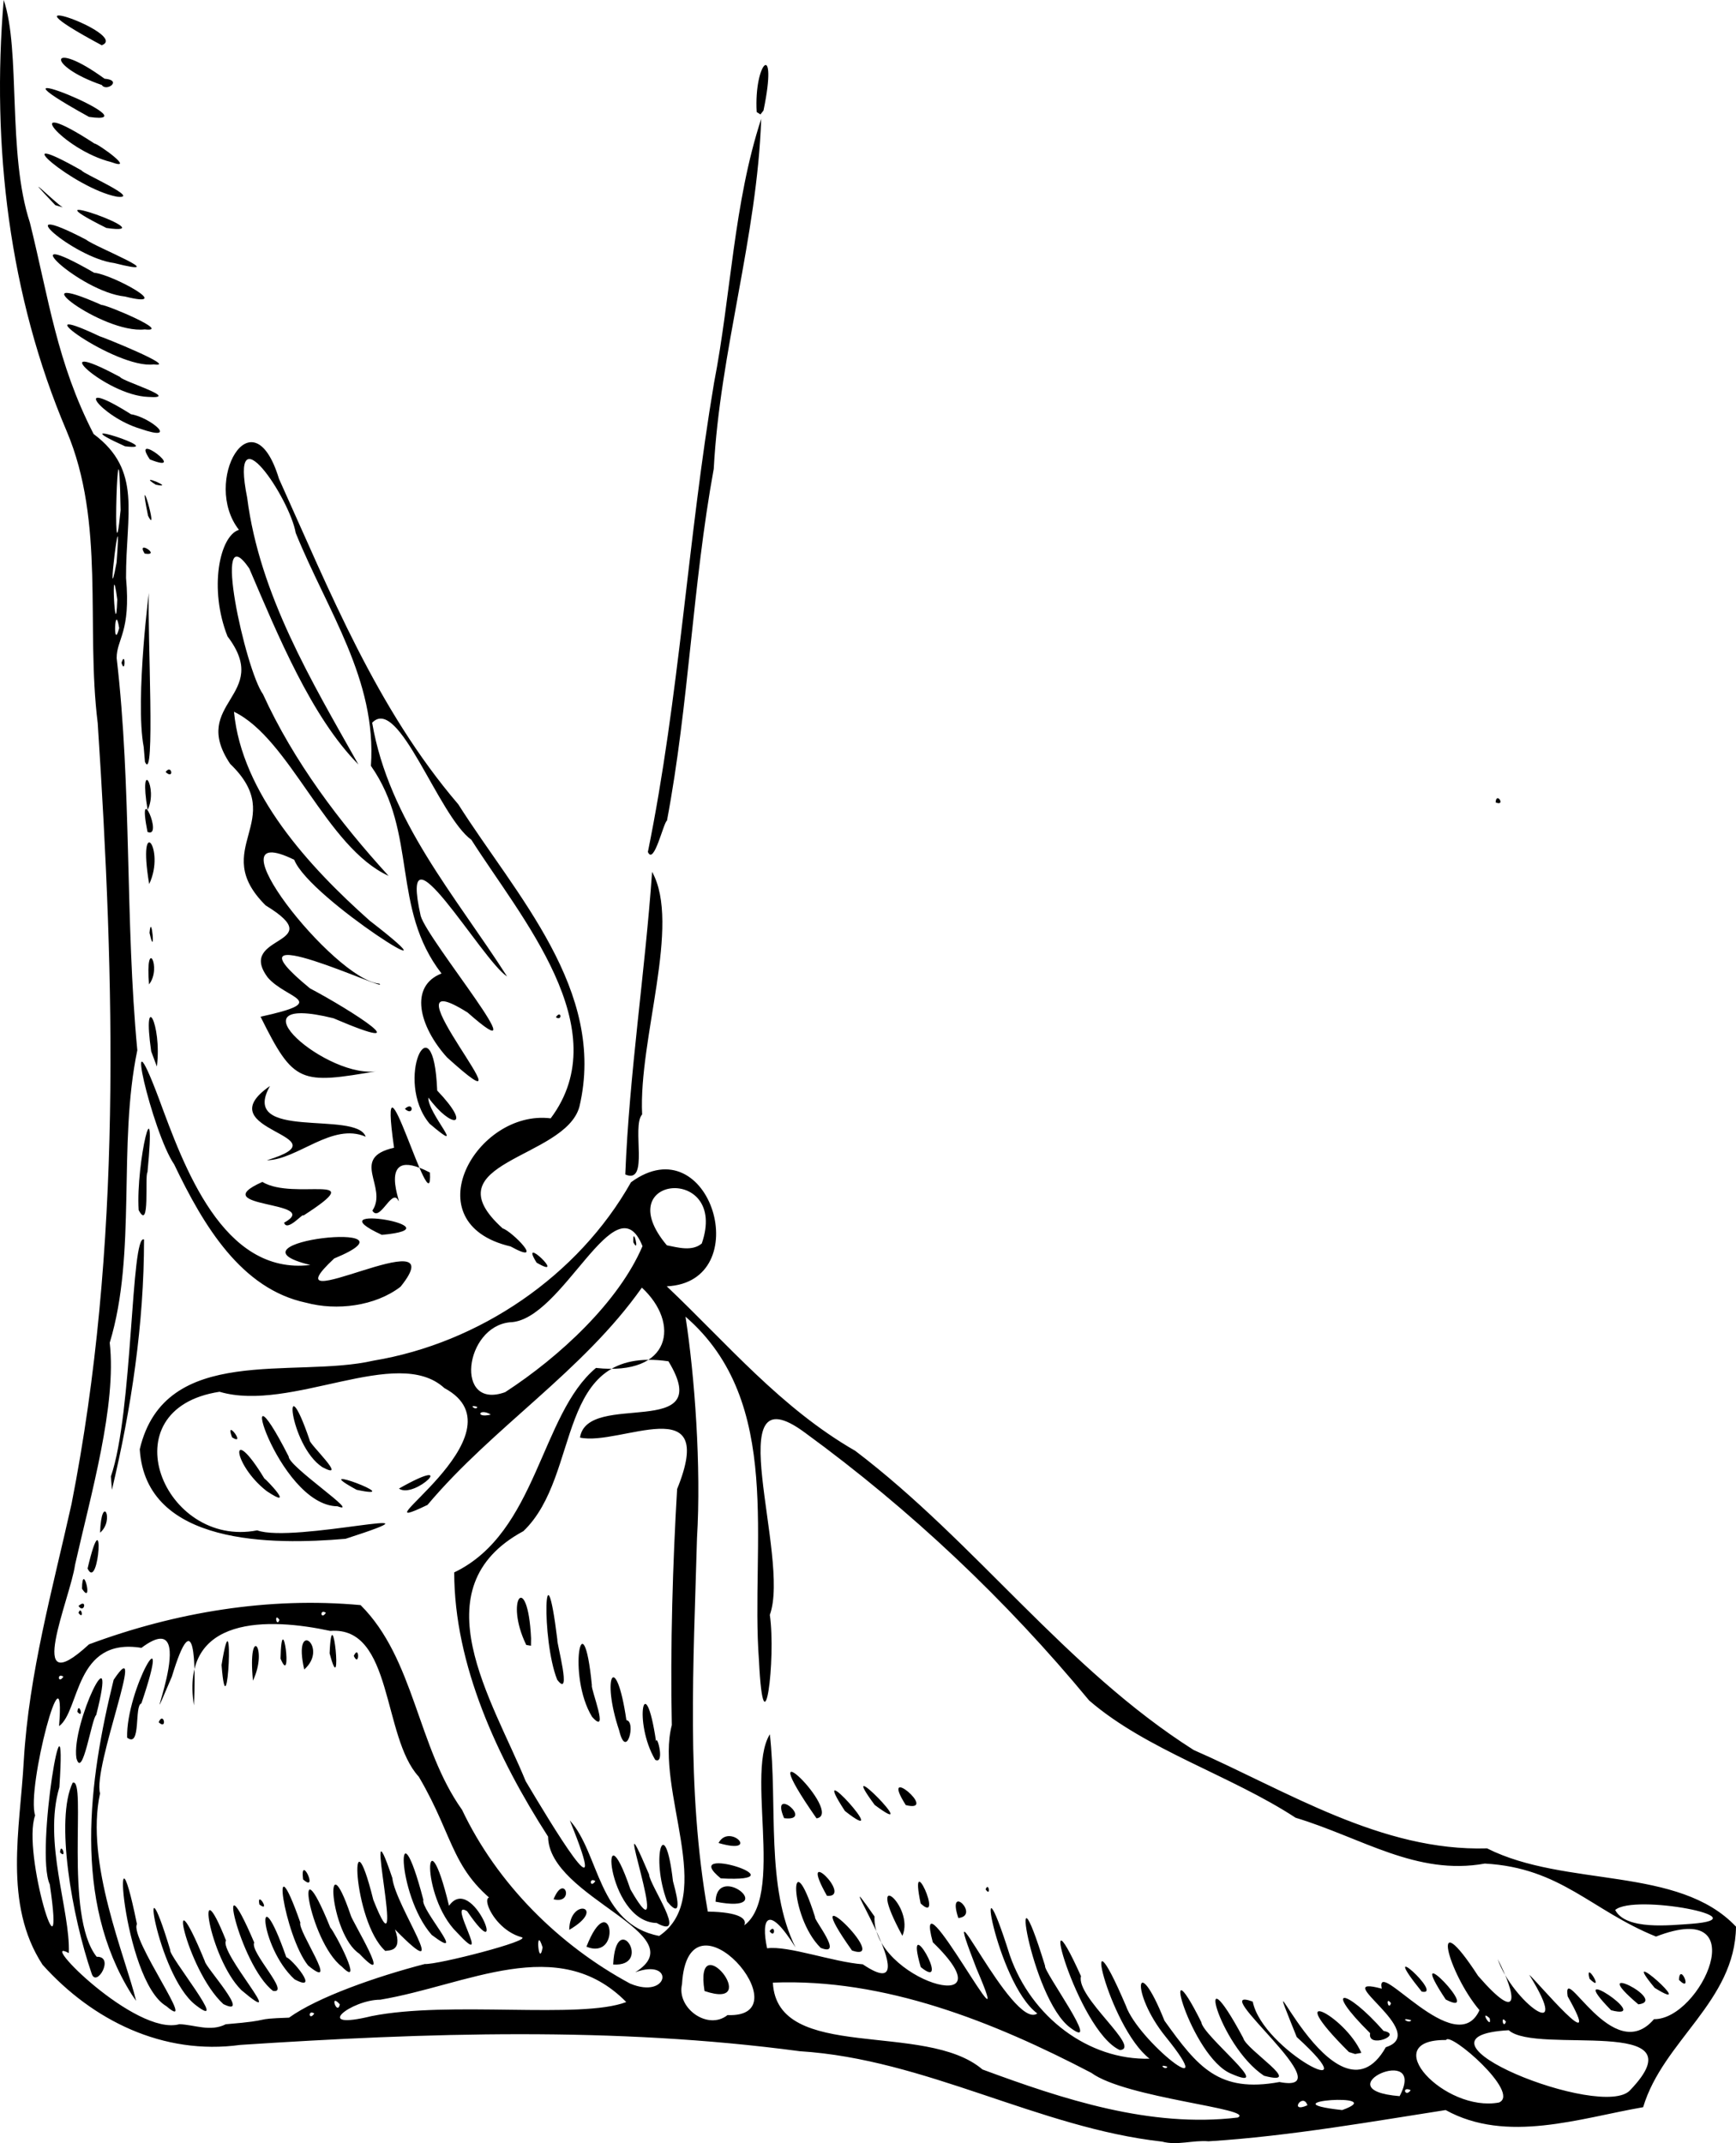 <?xml version="1.0" encoding="UTF-8" standalone="no"?>
<!-- Created with Inkscape (http://www.inkscape.org/) -->
<svg
   xmlns:dc="http://purl.org/dc/elements/1.1/"
   xmlns:cc="http://web.resource.org/cc/"
   xmlns:rdf="http://www.w3.org/1999/02/22-rdf-syntax-ns#"
   xmlns:svg="http://www.w3.org/2000/svg"
   xmlns="http://www.w3.org/2000/svg"
   xmlns:sodipodi="http://sodipodi.sourceforge.net/DTD/sodipodi-0.dtd"
   xmlns:inkscape="http://www.inkscape.org/namespaces/inkscape"
   width="704.536"
   height="869.728"
   id="svg2"
   sodipodi:version="0.32"
   inkscape:version="0.45.1"
   sodipodi:docbase="d:\temp"
   sodipodi:docname="talaria3.svg"
   inkscape:output_extension="org.inkscape.output.svg.inkscape"
   version="1.0">
  <defs
     id="defs4" />
  <sodipodi:namedview
     id="base"
     pagecolor="#ffffff"
     bordercolor="#666666"
     borderopacity="1.0"
     gridtolerance="10000"
     guidetolerance="10"
     objecttolerance="10"
     inkscape:pageopacity="0.0"
     inkscape:pageshadow="2"
     inkscape:zoom="0.35"
     inkscape:cx="358.82809"
     inkscape:cy="524.59687"
     inkscape:document-units="px"
     inkscape:current-layer="layer1"
     inkscape:window-width="748"
     inkscape:window-height="579"
     inkscape:window-x="92"
     inkscape:window-y="92" />
  <g
     inkscape:label="Layer 1"
     inkscape:groupmode="layer"
     id="layer1"
     transform="translate(-19.697,-27.844)">
    <path
       style="fill:#000000"
       d="M 491.347,896.965 C 441.344,891.42 395.388,863.467 344.28,860.278 C 268.915,850.22 192.746,852.771 117.184,857.721 C 85.943,862.013 57.21,847.783 36.948,825.159 C 20.936,800.532 27.857,769.937 29.34,742.49 C 31.428,706.938 41.002,672.883 48.708,638.284 C 69.284,533.823 66.252,426.699 59.352,321.3 C 54.447,281.846 62.483,239.911 46.73,202.752 C 23.35,147.866 16.219,86.841 21.198,27.844 C 28.178,48.235 22.592,90.111 31.829,118.182 C 39.571,149.436 42.787,174.989 57.688,203.971 C 77.576,218.805 70.728,236.452 70.844,262.385 C 72.851,284.508 67.031,287.074 67.044,294.916 C 73.19,347.648 70.455,401.606 75.425,454.048 C 67.407,492.561 75.281,536.37 64.228,572.764 C 67.086,598.133 56.588,634.22 50.154,662.89 C 48.265,676.472 29.152,719.732 55.826,695.151 C 90.81,682.136 128.717,675.79 166.049,679.239 C 187.97,701.101 189.041,736.801 207.217,762.312 C 221.487,792.37 246.605,817.298 275.41,832.819 C 291.286,839.49 293.686,822.357 277.512,828.234 C 302.586,812.692 242.36,798.111 242.135,773.195 C 221.597,741.3 204.055,703.431 204.034,665.964 C 237.688,649.853 239.05,601.738 261.57,582.983 C 292.32,586.368 295.781,564.772 280.19,550.396 C 256.11,584.544 219.912,606.822 193.193,638.573 C 161.228,653.905 234.553,609.677 200.041,591.158 C 180.866,573.545 137.803,601.236 108.799,592.658 C 63.107,599.627 86.164,656.329 124.07,648.896 C 138.895,654.311 206.478,637.28 159.94,652.325 C 130.574,654.857 78.837,655.181 76.418,615.98 C 86.604,572.779 138.982,587.426 171.197,580.038 C 214.245,572.91 254.369,545.607 275.776,507.634 C 308.12,483.969 326.886,548.15 290.296,549.866 C 315.023,573.316 336.559,599.229 366.804,616.637 C 415.683,653.754 452.103,704.982 504.125,738.031 C 542.207,754.747 580.317,779.234 623.202,777.958 C 655.107,794.006 700.874,784.96 724.233,809.724 C 723.882,840.056 694.632,855.97 686.548,882.995 C 660.848,887.436 631.204,897.854 606.396,884.157 C 579.409,888.324 543.025,894.821 510.164,896.832 C 503.891,896.28 497.508,898.631 491.347,896.965 z M 522.025,887.191 C 529.391,883.602 476.663,879.377 462.593,869.05 C 422.936,848.349 378.735,830.63 333.355,832.44 C 335.011,865.08 395.234,847.818 418.409,867.681 C 451.274,879.828 486.577,891.448 522.025,887.191 z M 564.404,884.157 C 584.606,876.935 532.092,880.637 564.404,884.157 z M 550.306,882.207 C 548.465,876.762 542.586,885.671 550.306,882.207 z M 628.043,881.091 C 637.026,877.253 608.034,852.136 606.591,855.728 C 578.026,855.424 606.029,885.25 628.043,881.091 L 628.043,881.091 z M 587.712,878.512 C 599.354,856.396 555.805,875.94 587.712,878.512 z M 681.308,876.046 C 710.631,845.449 643.248,861.88 631.996,851.759 C 585.096,854.353 670.294,888.585 681.308,876.046 z M 592.219,876.086 C 588.403,874.281 589.963,879.305 592.219,876.086 z M 538.955,872.781 C 566.246,878.086 508.057,832.783 528.103,840.145 C 532.098,860.11 577.462,883.16 545.96,854.52 C 526.866,806.802 561.489,895.283 582.115,858.65 C 600.669,852.787 558.008,828.857 580.469,834.897 C 577.609,821.214 610.548,864.676 620.129,843.618 C 607.319,828.513 599.422,798.769 619.559,829.698 C 637.237,850.026 634.994,837.319 627.502,822.877 C 633.56,840.323 658.503,858.456 640.311,829.241 C 643.185,831.555 671.487,865.476 655.916,838.017 C 653.722,823.058 674.258,866.895 690.948,847.276 C 710.016,847.492 732.367,798.011 691.767,813.748 C 665.469,803.119 653.227,785.844 622.304,784.124 C 594.586,789.146 572.274,773.615 545.503,765.527 C 519.104,748.274 485.109,738.128 461.714,717.938 C 428.115,677.234 389.151,640.467 346.455,609.311 C 310.517,582.617 340.723,659.79 332.117,683.2 C 334.706,700.713 329.647,741.264 327.707,701.624 C 324.196,654.791 338.105,596.936 297.901,562.178 C 301.618,586.1 304.325,623.202 302.563,652.024 C 301.189,702.529 298.086,753.675 306.951,803.614 C 332.976,804.029 317.779,814.608 315.725,811.611 C 341.42,807.732 321.386,748.917 332.134,731.662 C 335.376,760.639 330.321,793.461 342.55,818.164 C 331.266,800.095 328.441,806.568 331.015,818.509 C 339.6,817.341 357.559,824.053 369.851,825.012 C 399.409,844.953 352.863,774.571 374.618,805.597 C 373.307,831.386 431.306,848.023 398.266,816.054 C 389.405,783.458 434.564,869.998 415.964,826.662 C 398.702,782.159 430.559,852.295 440.674,844.953 C 423.88,832.552 413.931,771.887 429.528,821.369 C 438.239,846.438 461.528,863.976 486.229,863.316 C 469.429,850.278 457.09,796.061 476.591,841.732 C 481.63,856.249 516.115,883.27 492.689,854.306 C 478.305,836.478 480.662,818.843 492.289,847.899 C 505.823,866.772 514.338,877.284 538.955,872.781 z M 532.667,870.227 C 513.903,857.796 503.757,816.617 524.254,854.92 C 525.291,859.602 549.845,874.78 532.667,870.227 z M 519.43,869.448 C 502.965,862.779 489.155,812.277 507.249,848.497 C 507.758,853.941 537.954,877.497 519.43,869.448 z M 567.148,860.612 C 538.85,832.48 565.363,845.417 572.186,860.935 L 569.645,861.407 L 567.148,860.612 L 567.148,860.612 z M 474.189,859.814 C 456.833,852.073 439.144,787.035 458.402,829.815 C 456.21,838.313 483.215,859.102 474.189,859.814 z M 575.754,852.969 C 556.133,833.563 565.784,834.478 581.2,852.035 C 589.447,853.609 574.48,859.388 575.754,852.969 z M 454.157,850.816 C 437.827,839 428.225,774.728 443.822,825.626 C 442.958,827.617 467.328,860.722 454.157,850.816 z M 673.541,843.645 C 652.774,822.414 691.622,848.361 673.541,843.645 z M 684.607,841.261 C 662.395,822.483 697.264,839.793 684.607,841.261 z M 606.433,839.292 C 588.08,811.612 622.957,847.889 606.433,839.292 z M 596.681,836.08 C 577.552,812.339 606.183,838.14 596.681,836.08 z M 691.245,834.584 C 675.016,815.05 710.118,846.274 691.245,834.584 z M 664.791,830.868 C 662.649,822.683 671.384,837.306 664.791,830.868 z M 701.067,831.299 C 701.482,823.899 706.895,837.164 701.067,831.299 z M 393.369,826.13 C 386.2,801.266 406.438,836.858 393.369,826.13 z M 365.477,819.415 C 341.136,785.06 382.385,825.13 365.477,819.415 z M 352.764,818.334 C 339.698,805.437 340.069,773.075 350.481,805.808 C 349.578,806.447 362.592,822.247 352.764,818.334 z M 385.928,813.449 C 369.792,783.825 391.21,801.286 385.928,813.449 z M 332.024,811.565 C 334.433,808.183 334.433,814.947 332.024,811.565 z M 408.621,806.222 C 403.786,791.611 417.749,805.273 408.621,806.222 z M 393.335,800.314 C 388.324,776.407 403.184,809.595 393.335,800.314 z M 310.106,799.602 C 310.558,783.185 336.995,804.84 310.106,799.602 z M 355.319,797.224 C 342.786,775.013 366.366,798.059 355.319,797.224 z M 419.699,794.595 C 420.939,791.236 421.942,797.944 419.699,794.595 z M 312.227,790.14 C 294.217,775.471 346.971,791.988 312.227,790.14 z M 311.311,775.777 C 315.735,767.44 328.74,780.895 311.311,775.777 z M 351.074,765.778 C 322.07,724.157 362.798,764.023 351.074,765.778 z M 362.609,762.8 C 346.05,737.505 383.569,779.24 362.609,762.8 z M 337.916,765.7 C 331.984,751.852 350.58,767.28 337.916,765.7 z M 374.674,760.323 C 357.41,736.975 395.542,775.95 374.674,760.323 L 374.674,760.323 z M 387.303,760.396 C 376.006,742.568 401.192,763.856 387.303,760.396 z M 493.409,866.542 C 489.276,865.192 493,868.357 493.409,866.542 z M 111.307,849.337 C 132.205,847.611 120.723,847.213 136.996,846.658 C 148.596,838.321 172.401,829.991 192.075,824.888 C 197.221,825.249 235.961,815.258 231.387,814.013 C 216.73,810.026 211.36,786.965 226.32,804.089 C 202.428,788.122 204.922,774.802 189.644,748.856 C 174.765,732.766 179.269,687.677 153.749,689.708 C 129.137,684.39 92.653,683.05 98.397,719.908 C 99.184,703.539 98.87,677.167 89.447,708.256 C 73.377,745.76 103.819,676.579 77.093,696.581 C 49.858,692.173 52.251,722.092 43.667,728.355 C 46.563,692.339 30.275,753.657 33.955,764.563 C 28.44,779.784 46.602,837.993 39.9,792.581 C 33.754,779.28 47.088,703.636 43.798,753.126 C 37.105,775.574 48.281,803.083 47.625,820.446 C 34.182,813.162 74.722,854.317 92.506,849.308 C 98.624,849.509 105.029,852.54 111.307,849.337 z M 87.229,842.009 C 69.157,831.48 64.613,756.045 75.268,808.674 C 72.239,814.624 100.81,853.642 87.229,842.009 z M 98.964,841.436 C 83.258,829.114 75.462,775.043 88.792,819.227 C 87.806,821.22 113.768,852.982 98.964,841.436 z M 110.357,841.163 C 95.082,827.154 86.374,783.63 102.849,823.82 C 102.995,826.046 122.099,846.919 110.357,841.163 z M 73.156,837.254 C 49.076,799.007 55.778,750.278 65.817,709.559 C 79.916,688.485 57.294,744.757 60.296,755.643 C 54.161,783.87 70.643,822.027 74.937,839.83 L 73.156,837.254 L 73.156,837.254 z M 117.667,835.496 C 104.355,822.25 98.735,783.342 111.424,815.362 C 108.422,820.135 137.897,852.597 117.667,835.496 z M 130.514,835.804 C 116.818,825.332 106.172,777.014 122.866,816.17 C 120.926,820.03 137.85,837.002 130.514,835.804 z M 139.224,831.091 C 124.673,817.731 123.518,786.685 135.891,822.144 C 138.022,822.565 149.975,836.878 139.224,831.091 z M 56.891,828.77 C 48.85,805.367 42.021,766.118 49.203,751.307 C 55.059,749.032 45.507,805.127 58.928,821.947 C 66.415,821.7 58.806,834.772 56.891,828.77 z M 144.71,825.464 C 135.015,813.3 128.816,771.677 141.596,808.106 C 140.235,811.11 158.131,836.615 144.71,825.464 z M 158.417,825.941 C 145.074,815.67 138.28,771.79 153.729,810.056 C 155.653,812.102 167.721,835.311 158.417,825.941 z M 165.534,820.71 C 153.407,812.774 151.049,772.736 162.041,805.13 C 162.513,807.345 180.136,836.102 165.534,820.71 z M 176.11,819.611 C 162.689,807.679 161.229,758.889 171.199,798.838 C 185.968,836.129 165.494,750.162 178.923,789.991 C 180.067,801.259 204.454,835.737 179.995,810.862 C 183.497,820.477 176.722,819.155 176.11,819.611 z M 194.913,813.083 C 180.279,796.476 180.443,756.539 191.513,798.838 C 190.129,802.518 210.346,824.711 194.913,813.083 z M 205.199,812.134 C 190.008,797.336 192.301,761.3 201.927,801.249 C 211.598,787.572 226.542,828.645 209.278,803.462 C 200.715,798.088 220.37,828.546 205.199,812.134 z M 124.97,800.742 C 123.78,794.64 129.761,804.375 124.97,800.742 z M 142.704,790.557 C 141.353,779.667 149.238,796.363 142.704,790.557 z M 44.058,779.577 C 44.403,774.934 47.064,782.713 44.058,779.577 z M 50.7,741.323 C 48.597,727.236 68.024,687.482 58.725,723.89 C 56.969,724.896 53.167,750.444 50.7,741.323 z M 71.292,733.016 C 70.791,713.489 90.396,679.857 77.071,719.142 C 74.091,719.866 77.101,737.435 71.292,733.016 z M 84.085,726.774 C 86.079,722.093 87.749,730.185 84.085,726.774 z M 51.089,722.532 C 51.644,717.886 53.981,725.874 51.089,722.532 z M 109.611,703.553 C 114.938,670.848 112.033,734.097 109.611,703.553 z M 122.356,709.896 C 120.107,686.518 128.702,696.443 122.356,709.896 L 122.356,709.896 z M 143.163,705.35 C 138.303,683.976 153.365,696.413 143.163,705.35 z M 133.551,700.943 C 134.075,678.384 138.7,713.379 133.551,700.943 L 133.551,700.943 z M 153.467,698.788 C 154.497,674.336 158.994,719.963 153.467,698.788 z M 163.274,699.85 C 165.612,694.883 165.612,704.818 163.274,699.85 z M 630.871,848.331 C 628.628,844.982 629.631,851.691 630.871,848.331 z M 314.946,845.618 C 346.774,846.917 298.958,791.021 296.479,833.091 C 294.208,842.775 306.948,851.981 314.946,845.618 z M 305.619,835.849 C 301.216,808.423 330.013,844.144 305.619,835.849 z M 592.455,847.707 C 587.263,846.177 591.513,849.357 592.455,847.707 z M 624.253,846.894 C 619.811,842.843 625.341,851.996 624.253,846.894 z M 170.42,846.045 C 202.164,839.666 255.255,847.422 273.855,840.318 C 246.049,812.095 209.172,833.492 174.018,839.371 C 162.374,839.363 145.805,852.055 170.42,846.045 z M 147.248,844.976 C 144.533,843.18 145.048,848.214 147.248,844.976 z M 157.618,841.261 C 153.203,836.299 156.573,846.097 157.618,841.261 z M 584.206,840.789 C 581.827,837.552 583.128,844.192 584.206,840.789 z M 239.909,818.164 C 236.875,808.376 238.29,827.123 239.909,818.164 z M 287.219,813.491 C 310.776,797.573 285.433,754.403 292.347,727.918 C 291.66,696.592 292.777,660.828 294.5,632.127 C 311.108,591.247 271.283,614.806 255.084,611.252 C 257.987,591.976 310.719,612.763 290.976,580.287 C 244.204,573.485 256.176,626.236 232.111,649.217 C 189.447,672.269 219.568,717.765 233.037,750.687 C 242.65,766.819 268.953,810.815 250.949,766.619 C 263.035,779.812 262.245,808.736 287.219,813.491 z M 286.2,808.242 C 265.378,807.761 262.871,757.291 275.547,794.595 C 294.721,828.013 265.171,746.315 283.112,788.536 C 283.237,792.768 299.287,815.468 286.2,808.242 z M 290.456,799.55 C 283.587,781.453 289.52,762.625 292.813,791.261 C 293.403,793.656 297.849,808.439 290.456,799.55 z M 285.594,742.003 C 276.597,726.713 281.381,703.755 285.958,734.577 C 286.295,731.336 289.664,744.103 285.594,742.003 z M 270.971,730.07 C 263.533,707.947 269.718,697.202 273.914,725.931 C 277.966,726.363 273.918,742.509 270.971,730.07 z M 259.998,724.597 C 249.727,707.897 256.296,674.837 259.905,711.765 C 259.292,713.007 267.316,732.77 259.998,724.597 z M 245.826,709.513 C 239.281,693.111 240.732,651.376 245.89,693.301 C 245.474,694.138 252.035,717.732 245.826,709.513 z M 233.275,695.412 C 224.266,676.904 233.893,664.846 235.225,692.686 L 235.183,695.725 L 233.275,695.412 L 233.275,695.412 z M 706.058,808.58 C 735.248,806.354 682.917,796.23 675.194,802.968 C 679.604,811.277 697.47,809.124 706.058,808.58 z M 261.319,791.24 C 258.604,789.444 259.119,794.478 261.319,791.24 z M 45.432,708.279 C 42.717,706.483 43.232,711.517 45.432,708.279 z M 133.107,685.238 C 130.863,681.889 131.866,688.598 133.107,685.238 z M 151.962,682.354 C 149.28,680.584 149.859,685.531 151.962,682.354 z M 218.896,601.916 C 214.069,599.012 212.35,603.5 218.896,601.916 z M 213.416,598.805 C 209.284,597.455 213.007,600.62 213.416,598.805 z M 224.725,592.811 C 247.006,578.322 270.833,556.089 280.445,533.563 C 269.614,506.418 248.113,563.931 226.673,564.452 C 208.119,566.238 204.06,600.295 224.725,592.811 z M 276.719,531.98 C 276.388,524.426 279.565,537.297 276.719,531.98 z M 304.507,532.478 C 315.588,500.356 266.208,504.572 290.332,533.222 C 294.692,534.079 300.581,535.827 304.507,532.478 z M 68.058,282.745 C 66.285,271.357 65.46,292.765 68.058,282.745 z M 67.298,271.141 C 64.488,250.339 66.568,291.643 67.298,271.141 z M 67.018,256.084 C 69.515,222.658 62.307,281.429 67.018,256.084 z M 68.638,234.898 C 67.763,183.369 65.074,271.561 68.638,234.898 z M 268.547,825.077 C 269.674,801.802 284.915,826.17 268.547,825.077 z M 257.691,817.865 C 267.529,792.831 272.64,823.803 257.691,817.865 z M 250.713,811.025 C 250.934,797.414 266.412,801.881 250.713,811.025 z M 244.35,798.611 C 248.825,787.646 253.026,800.806 244.35,798.611 z M 51.56,682.41 C 52.638,679.007 53.94,685.647 51.56,682.41 z M 51.56,679.582 C 55.272,676.269 53.9,683.05 51.56,679.582 z M 52.974,672.567 C 53.111,660.89 57.788,680.011 52.974,672.567 z M 55.238,664.399 C 62.361,634.098 59.949,674.276 55.238,664.399 L 55.238,664.399 z M 60.311,649.838 C 60.888,633.345 66.362,644.727 60.311,649.838 z M 156.675,639.136 C 131.959,638.878 113.304,572.689 136.853,618.918 C 136.611,622.902 166.696,642.888 156.675,639.136 z M 127.922,632.964 C 113.766,621.915 112.753,604.429 126.967,627.818 C 127.53,628.01 140.14,641.109 127.922,632.964 z M 164.43,632.441 C 142.656,620.589 186.351,637.137 164.43,632.441 L 164.43,632.441 z M 181.602,631.943 C 206.839,617.665 188.029,636.419 181.602,631.943 z M 64.701,627.024 C 73.663,601.099 72.788,528.191 78.156,530.865 C 78.148,565.136 73.016,599.288 65.121,632.445 L 64.701,627.024 L 64.701,627.024 z M 150.511,623.253 C 136.897,614.246 134.204,579.546 145.38,612.346 C 144.997,613.681 161.428,629.045 150.511,623.253 z M 113.879,611.151 C 110.691,602.807 119.978,615.02 113.879,611.151 z M 143.948,556.526 C 117.698,550.974 102.377,525.454 90.374,500.359 C 81.476,487.477 68.781,432.606 84.185,473.703 C 94.305,501.065 110.074,545.48 145.635,541.206 C 107.138,531.8 194.287,522.481 155.324,538.564 C 126.216,565.675 205.676,520.869 182.259,550.028 C 171.932,557.967 156.322,559.835 143.948,556.526 z M 237.47,540.256 C 229.922,528.117 250.415,547.804 237.47,540.256 z M 226.903,533.676 C 186.881,524.286 212.955,477.937 243.181,481.696 C 270.425,445.349 230.95,400.049 211.002,368.664 C 197.512,358.891 181.512,309.85 170.734,321.15 C 177.523,360.838 204.598,391.473 225.495,424.111 C 215.396,417.786 180.996,357.564 190.443,399.589 C 193.402,409.692 240.259,465.947 209.468,438.748 C 171.81,415.077 240.863,492.924 201.115,456.96 C 189.705,444.289 185.708,428.055 198.881,422.912 C 178.358,396.38 189.334,365.875 170.228,338.643 C 172.656,303.66 152.528,275.741 139.706,244.121 C 137.319,230.057 112.711,193.278 120.012,229.855 C 125.066,269.241 146.128,304.288 165.16,338.095 C 146.141,318.921 132.433,285.579 120.851,258.514 C 105.32,235.967 119.279,299.714 126.424,309.558 C 138.869,336.842 157.535,361.559 177.415,383.301 C 152.013,371.703 137.5,327.712 114.655,316.693 C 117.811,349.745 144.946,379.433 169.757,401.494 C 211.687,433.889 145.271,392.646 139.103,376.761 C 103.055,359.106 155.183,425.579 173.644,427.035 C 179.23,431.469 107.009,397.377 145.498,428.947 C 162.211,437.775 191.825,456.807 155.005,441.069 C 111.004,430.196 153.342,466.619 173.309,462.42 C 141.455,467.958 138.972,467.717 125.443,440.456 C 154.259,434.149 136.007,433.37 128.407,424.584 C 115.143,406.962 154.344,411.629 127.527,395.3 C 104.12,372.063 137.128,360.951 113.105,337.84 C 96.384,312.869 130.381,310.275 112.032,286.097 C 104.416,266.844 108.766,245.338 116.665,242.863 C 101.505,223.423 122.147,186.682 132.905,222.119 C 153.689,268.164 172.588,315.547 205.697,354.268 C 228.934,390.962 266.027,429.847 254.836,476.999 C 248.993,498.317 193.599,499.227 223.717,526.369 C 227.229,527.3 241.616,541.781 226.903,533.676 z M 174.662,528.979 C 145.686,515.574 207.435,526.044 174.662,528.979 z M 134.992,524.052 C 151.186,515.095 101.988,518.267 126.18,507.495 C 138.97,515.262 170.983,503.037 142.759,521.199 C 143.086,519.627 136.203,528.027 134.992,524.052 z M 75.964,518.922 C 74.79,499.664 83.315,464.476 79.549,503.551 C 78.354,504.961 80.721,527.951 75.964,518.922 z M 170.816,519.142 C 177.299,509.536 161.304,497.747 179.619,493.627 C 172.459,443.404 195.49,527.491 194.182,503.701 C 170.665,491.299 184.199,520.279 181.037,514.53 C 178.41,510.821 173.692,523.981 170.816,519.142 z M 273.459,504.468 C 275.095,463.451 281.474,422.601 284.344,381.664 C 296.207,402.995 278.806,449.408 280.298,480.116 C 275.897,484.925 283.389,508.8 273.459,504.468 z M 128,498.702 C 161.128,488.594 102.475,487.08 129.271,468.565 C 116.456,491.093 164.433,478.318 168.106,489.149 C 154.523,483.227 140.37,498.563 128,498.702 z M 194.029,483.856 C 179.356,466.28 195.621,432.276 197.126,470.418 C 211.781,485.748 202.802,485.995 193.543,473.263 C 193.128,479.586 210.179,497.581 194.029,483.856 z M 184.015,477.836 C 187.694,474.392 187.694,481.28 184.015,477.836 z M 81.056,454.503 C 77.369,428.908 85.543,443.171 83.361,460.672 L 81.056,454.503 L 81.056,454.503 z M 245.292,440.654 C 247.492,437.415 248.008,442.45 245.292,440.654 z M 80.175,427.337 C 78.56,407.215 85.551,420.577 80.175,427.337 z M 80.38,406.424 C 81.163,397.206 82.975,418.091 80.38,406.424 z M 80.241,386.626 C 75.301,357.135 87.062,372.22 80.241,386.626 z M 282.632,373.589 C 295.417,310.787 298.821,246.451 309.496,183.14 C 316.376,147.706 317.421,110.268 328.626,76.071 C 326.977,124.047 311.909,170.265 309.366,218.075 C 300.736,265.333 299.272,313.8 290.376,360.886 C 288.98,361.549 285.09,379.236 282.632,373.589 z M 79.559,365.462 C 75.129,343.152 86.301,368.312 79.559,365.462 z M 79.607,356.541 C 75.909,334.307 84.029,347.566 79.607,356.541 z M 626.679,353.475 C 626.981,348.862 630.94,355.269 626.679,353.475 z M 86.913,341.139 C 89.414,337.723 90.456,344.493 86.913,341.139 z M 78.019,331.005 C 74.339,311.719 80.733,262.971 80.099,268.926 C 79.49,284.251 82.829,346.815 78.528,337.02 L 78.019,331.005 L 78.019,331.005 z M 69.001,296.831 C 70.685,291.448 70.618,302.005 69.001,296.831 z M 78.409,252.51 C 74.646,246.547 85.46,253.614 78.409,252.51 z M 79.776,237.136 C 75.103,214.271 84.459,246.518 79.776,237.136 z M 82.906,224.533 C 74.575,219.371 91.705,226.457 82.906,224.533 z M 80.523,214.288 C 72.145,201.933 96.792,220.773 80.523,214.288 z M 70.426,208.955 C 42.452,196.249 88.819,211.26 70.426,208.955 z M 76.543,201.811 C 60.69,197.08 47.493,179.942 72.869,195.958 C 80.63,197.144 92.889,207.516 76.543,201.811 z M 79.842,188.919 C 62.396,188.369 35.819,163.223 68.487,180.885 C 69.171,182.486 93.627,189.877 79.842,188.919 z M 82.074,175.722 C 66.821,177.776 26.33,148.266 60.045,164.278 C 60.823,164.358 92.708,177.207 82.074,175.722 z M 78.428,161.525 C 61.19,163.512 25.349,135.767 60.926,151.617 C 62.337,151.276 89.909,162.803 78.428,161.525 z M 70.415,148.183 C 51.856,146.289 22.209,117.868 57.911,138.536 C 65.124,139.123 91.311,153.43 70.415,148.183 z M 66.02,134.594 C 49.561,132.521 21.256,107.689 54.694,125.135 C 57.91,127.885 90.792,140.853 66.02,134.594 z M 62.873,120.356 C 26.374,102.12 88.384,124.06 62.873,120.356 L 62.873,120.356 z M 42.133,111.096 C 26.574,94.691 42.034,110.185 45.168,111.985 L 42.133,111.096 L 42.133,111.096 z M 67.115,107.669 C 49.628,104.306 19.264,77.932 52.918,97.086 C 52.577,97.888 77.673,108.848 67.115,107.669 z M 64.819,93.623 C 44.721,88.62 26.079,65.258 57.997,86.069 C 59.401,86.105 75.336,97.519 64.819,93.623 z M 55.802,75.275 C 4.737,47.048 83.91,79.355 55.802,75.275 z M 326.788,73.32 C 325.608,52.827 335.598,43.577 329.551,72.695 L 328.319,74.28 L 326.788,73.32 L 326.788,73.32 z M 61.025,62.344 C 37.937,54.405 39.612,43.369 62.106,59.778 C 69.585,60.375 62.848,65.217 61.025,62.344 z M 60.982,46.205 C 14.633,21.404 72.969,41.746 60.982,46.205 z "
       id="path2221" />
  </g>
</svg>
